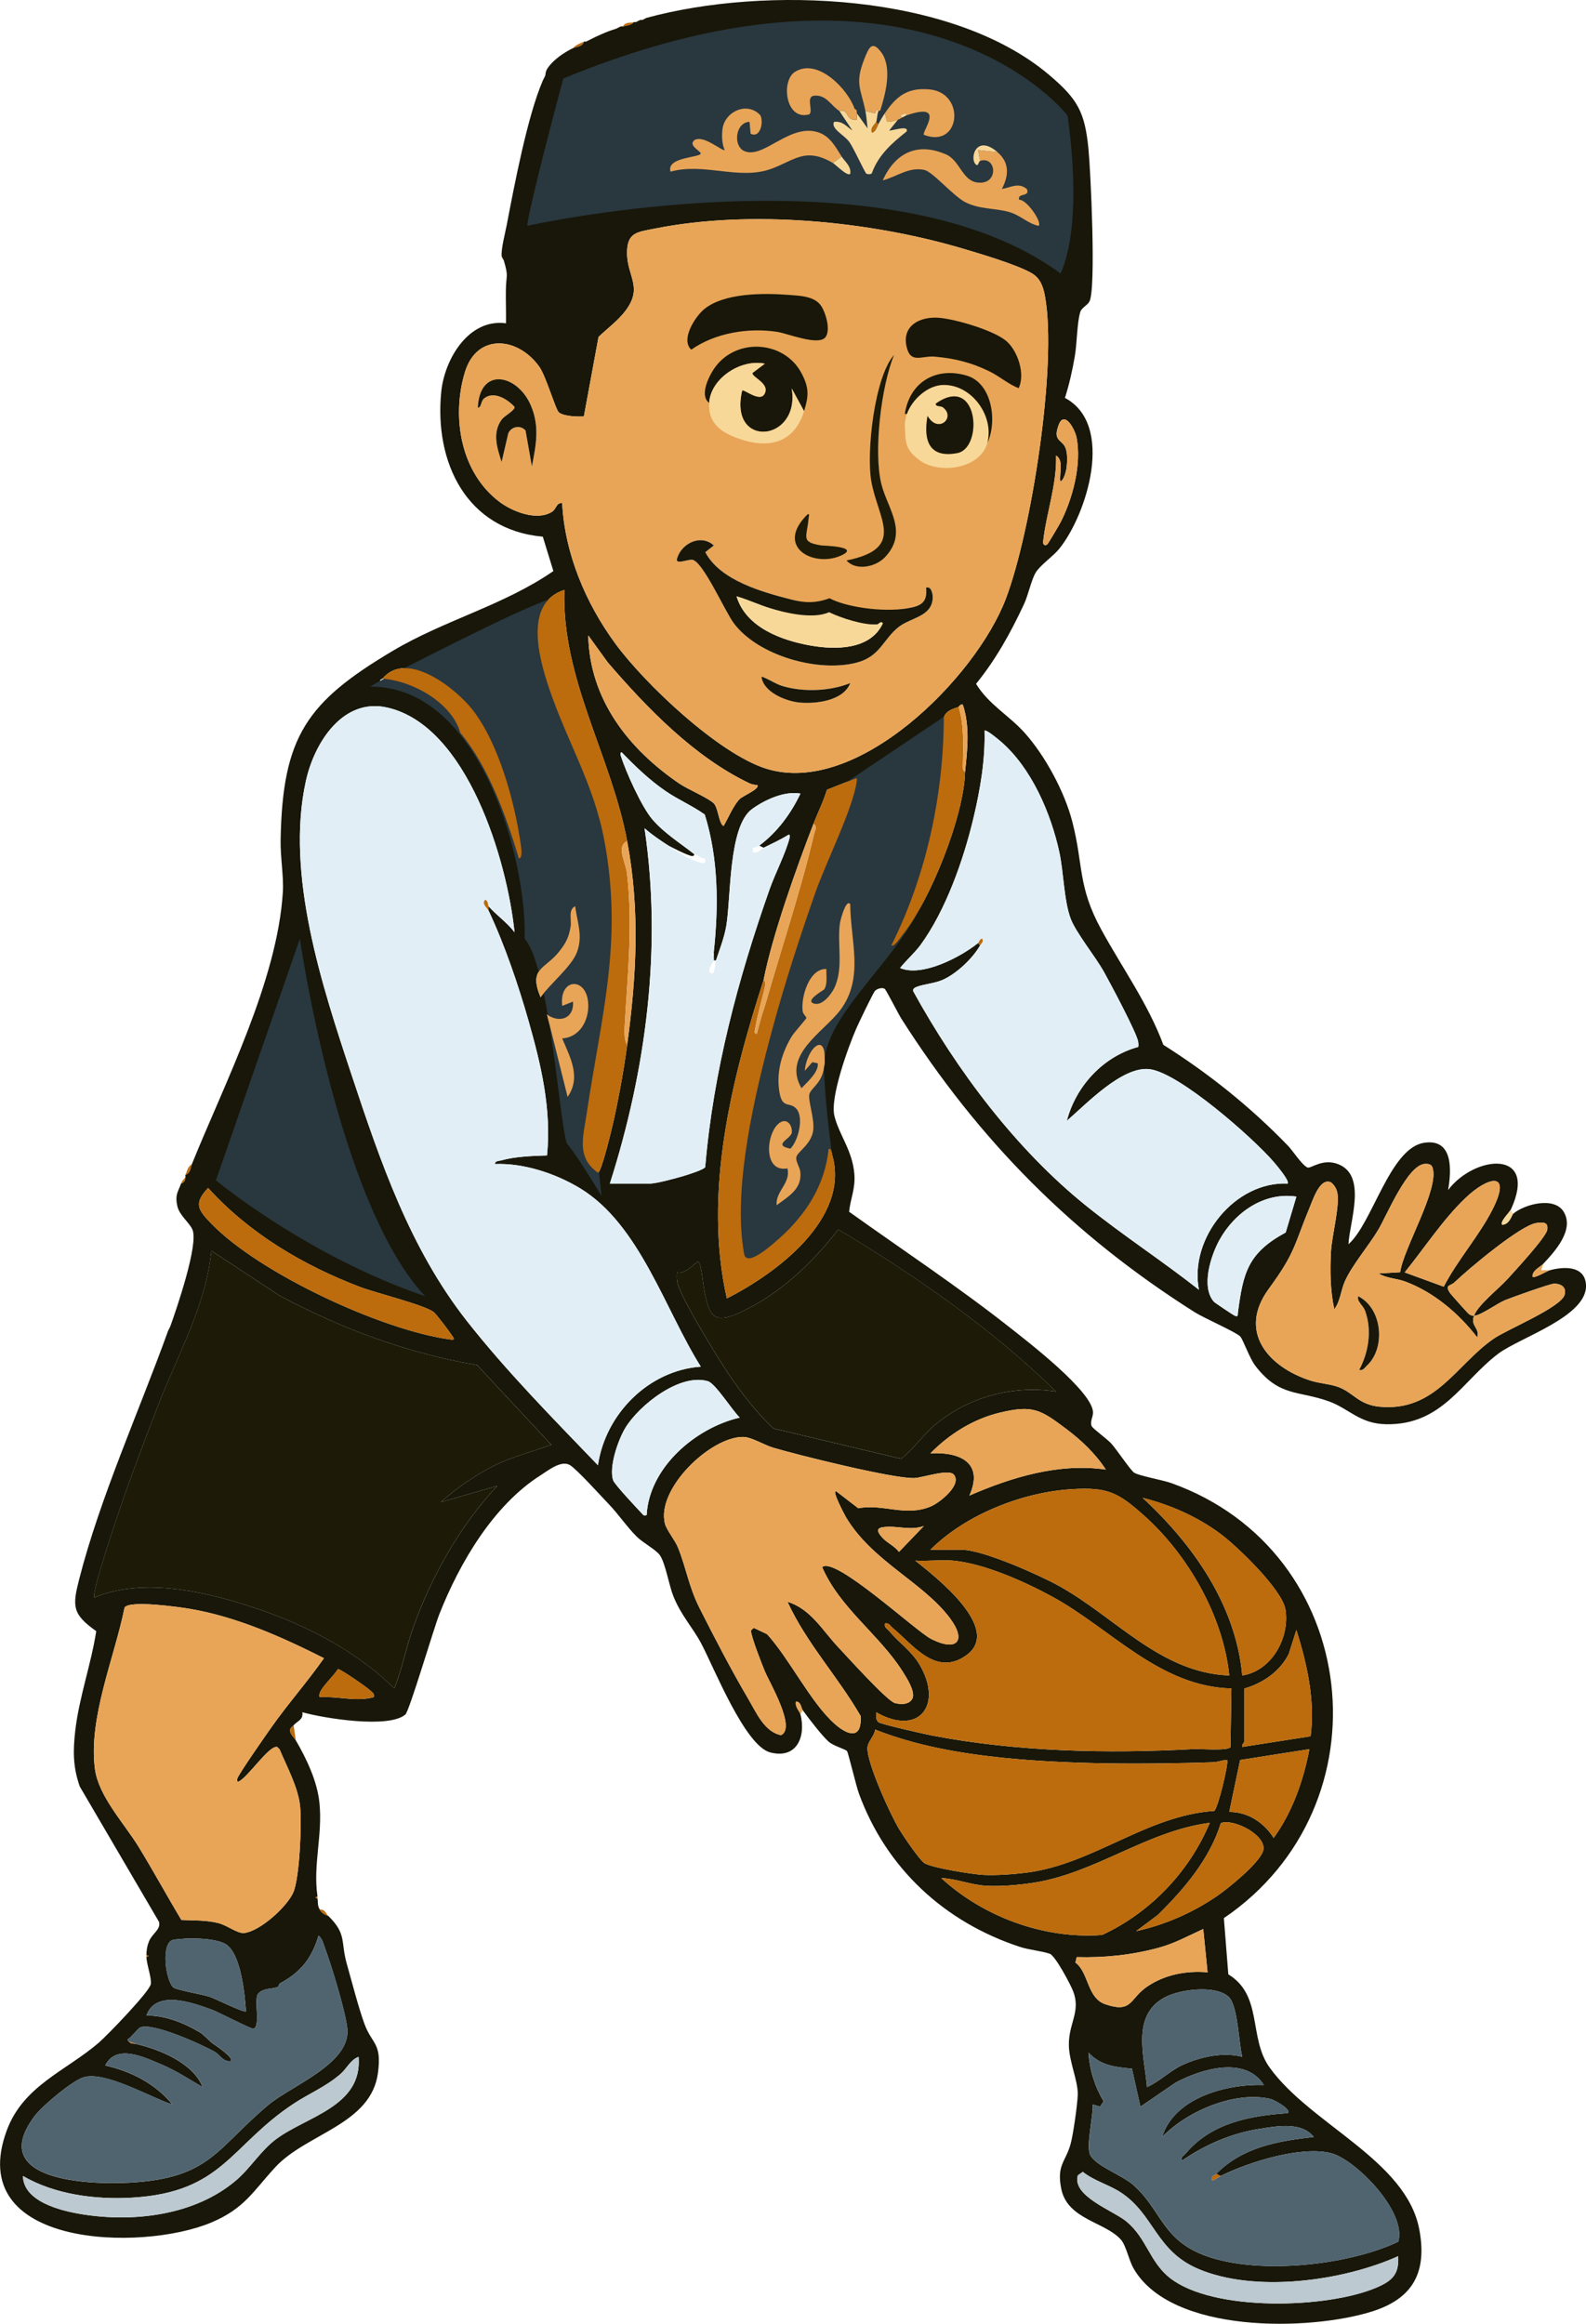 <?xml version="1.0" encoding="UTF-8"?> <svg xmlns="http://www.w3.org/2000/svg" id="_Слой_2" data-name="Слой 2" viewBox="0 0 702.7 1029.53"><defs><style> .cls-1 { fill: #e1eef5; } .cls-2 { fill: #bc6b0d; } .cls-3 { fill: #181709; } .cls-4 { fill: #1d1b08; } .cls-5 { fill: #29373f; } .cls-6 { fill: #e8a557; } .cls-7 { fill: #f7d899; } .cls-8 { fill: #bdc9d0; } .cls-9 { fill: #506470; } </style></defs><g id="Layer_1" data-name="Layer 1"><g><path class="cls-3" d="M286.51,7.9c52.21-14.21,135.37-11.26,178.5,25.43,12.49,10.62,15.64,16.31,17.25,32.66.96,9.74,3.45,61.96.42,67.6-.95,1.76-3.45,2.7-4.04,4.6-1.48,4.74-1.44,13.95-2.43,19.65-1.07,6.23-2.45,12.43-4.38,18.44,22.24,11.84,9.75,51.59-2.5,66.83-2.69,3.35-8.54,7.3-10.49,10.62s-3.24,9.87-5.18,14.01c-5.87,12.55-12.43,24.44-21.2,35.21,5.49,9.1,14.62,14,21.53,21.72,9.12,10.2,17.7,26.13,21.11,39.36,4.99,19.38,2.32,28.49,12.78,47.69,9.22,16.94,20.74,32.82,27.55,51.16,20.28,12.83,38.47,27.4,55.17,44.65,2.2,2.27,6.09,8.41,8.63,9.69,1.47.74,6.72-4.27,13.8-1.41,12.72,5.13,4.94,25.3,4.42,35.42,10.61-9.24,18.29-42.38,33.33-44.91,13.13-2.21,12.38,12.12,10.81,20.91,11.78-15.6,40.19-18.28,27.82,8.64-.5,1.09-5.01,5.44-3.83,6.72,3.2,0,4.33-4.4,4.79-4.8,4.98-4.29,18.3-7.87,22.47-.89,4.76,7.97-3.87,17.46-9.04,22.97-1.47,1.57-5,2.93-4.79,5.76.85.84,6.48-2.55,7.67-2.88,6.21-1.68,15.44-2.1,16.01,6.37.94,14.12-29.42,23.42-38.96,30.67-16.05,12.2-24.71,31.56-49.49,31.19-11.83-.17-16.47-6.9-25.46-10.14-13.55-4.88-21.82-1.91-32.44-15.55-2.82-3.62-5.5-11.79-6.9-13.25-1.82-1.89-15.97-8.09-20.05-10.66-54.16-34.22-95.75-76.21-130.03-130.07-1.33-2.09-6.75-12.83-7.39-13.23-1.12-.7-3.15-.13-4.22.82-.82.72-7.32,14.38-8.31,16.64-3.65,8.33-11.76,30.71-9.74,38.87,2.1,8.48,8.01,15.29,8.83,25.74.51,6.52-1.71,10.82-2.33,16.68,23.83,17.04,48.43,33.31,71.43,51.46,7.96,6.28,36.31,28.09,36.64,37.35.08,2.16-1.48,4.2-.59,6.19.48,1.09,6.88,5.71,8.69,7.7,2.17,2.39,8.62,11.96,10.12,12.91,2.23,1.42,12.57,3.22,16.49,4.62,84.56,30.23,96.64,142.93,23.27,192.73l1.97,24.9c15.42,9.39,8.85,28.09,18.27,41.24,18.14,25.32,60.59,40.95,66.36,71.85,3.51,18.78-2.71,30.5-20.85,36.24-27.72,8.77-89.08,10-105.75-19.03-2.13-3.71-3.31-10.09-5.55-12.68-6.82-7.9-23.69-8.92-26.47-22.48-2.19-10.68,1.89-11.96,4.12-19.99,1.14-4.11,3.05-17.59,3.16-21.88.15-6.16-3.88-14.66-3.94-22.02-.08-9.69,5.43-14.84,1.85-23.88-1.23-3.11-7.88-15.67-10.36-16.51-3.67-1.24-9.02-1.66-13.26-3.05-33.33-10.99-59.1-34.71-71.25-67.92-1.19-3.25-4.7-17.95-5.24-18.75-.62-.91-6.01-2.26-8.22-4.26-3.1-2.81-8.84-10.33-11.47-13.96-.61-.84-.67-3.58-2.87-3.84-.76,2.27,1.57,4.4,1.91,5.76,2.52,9.99-1.74,19.94-13.47,16.82-11.18-2.97-24.96-37.81-30.49-48.21-3.86-7.26-9.05-12.6-12.43-21.16-1.87-4.74-3.5-14.65-5.95-18.04-1.75-2.43-7.42-5.42-10.14-8.1-4.19-4.12-8.32-10.17-12.43-14.44-3.34-3.46-14.21-15.54-17.24-17.32-3.86-2.28-9.42,2.24-12.92,4.46-20.99,13.28-36.03,38.97-44.94,61.6-2.48,6.29-13.28,42.92-15.06,44.45-7.36,6.32-36.07,1.67-45.62-1.02.48,3.41-2.3,3.91-3.86,5.76-.6.71-1.63,1.16-1.6,2.37.16,1.85,1.79,3.03,2.56,4.35,4.71,8.06,9.45,18.02,10.44,27.48,1.52,14.57-2.92,27.55-.84,41.64l-.94.48.94.48c.32,1.75-.14,2.82.96,4.8.93,1.67,2.14,2.25,3.84,2.88,8.26,8.13,5.39,11.34,8.15,21.13,2.15,7.62,5.3,19.77,7.85,26.7,3.38,9.18,7.77,8.3,5.99,21.68-3.04,22.93-31.63,26.78-45.51,41.83-9.86,10.68-13.58,18.26-28.31,24.47-30.94,13.05-109.83,11.19-90.65-40.77,7.31-19.82,26.17-26.33,40.78-38.88,3.67-3.16,22.61-22.73,23.05-25.98.38-2.84-1.82-8.52-1.95-11.95l.94-.48-.94-.48c.06-2.28.29-3.9,1.16-6.04,1.43-3.51,5.31-5.17,4.43-8.59l-35.12-59.98c-3.03-8.62-3.03-15.71-2.01-24.62,1.71-14.91,7.01-29.39,9.31-44.2-10.73-7.59-10.61-11.09-7.53-23.14,9.23-36.05,26.71-74.79,39.36-109.9l.96-1.92c2.85-7.97,12.64-36.47,9.83-42.95-1.36-3.15-5.84-6.32-6.73-10.54-1.02-4.81.25-6.01,1.7-9.86,1.39-.42,1.91-1.47,1.92-2.88.13-.26-.13-.7,0-.96,2.34-.85,2.17-3.05,2.88-4.8,14.47-35.75,37.86-81.22,40.29-120.49.43-6.91-1.13-15.48-.99-23.07.83-45.89,11.55-61.1,49.65-83.77,22.97-13.67,49.16-20.14,71.2-35.37l-4.68-15.23c-33.82-3.05-48.13-32.84-45-64.19,1.44-14.4,12.1-32.59,28.68-30.35.1-4.96-.13-9.96-.04-14.92.12-6.86,1.26-5.46-.92-12.92l-.96-1.92c-.26-3.32,1.52-9.99,2.22-13.62,3.37-17.62,9.22-48.47,16.01-64.14l.96-1.92c.43-.83-.04-1.9,1.38-3.88,2.57-3.6,7.16-6.72,11.1-8.6,1.57-.75,4-.47,4.8-2.88.26-.13.7.13.96,0l3.84-1.92c3.97-1.81,5.2-2.44,9.6-3.84l1.92-.96c.3-.08.66.08.96,0,1.68-.45,3.55-.44,4.8-1.92.3-.08.67.09.96,0l1.92-.96c.29-.09.66.09.96,0l1.92-.96ZM383.43,49.18c.47,2.34.68,5.26.95,7.67l-4.79-6.71c-.02-.31.05-.66,0-.96-.12-.66-.94-.9-.96-.96-2.89-8.6-16.33-22.79-26.45-16.38-6.25,3.96-4.22,21.79,6.32,18.82,2.06-1.42-1.83-8,2.37-8.29,5.34-.36,7.18,4.36,11.04,6.81l5.75,8.64c-2.7-1.89-4.36-4.29-8.14-3.85-1.52,2.99,4.22,5.62,6.63,8.73,1.98,2.56,7.04,13.96,7.78,14.3.47.21,2.37.39,2.45-.57,2.89-7.83,8.89-13.14,15.27-18.15,1.3-3.1-6.8-.19-7.67-.48l3.84-4.79c.95-.29,1.46-.79,1.92-.96.66-.24,1.25-.73,1.92-.96,17.87-6.15,6.63,7.14,7.68,8.63,16.23,6.34,18.76-18.68,2.39-20.13-9.71-.86-14.6,3.04-19.66,10.54-1.33,1.97-1.76,2.81-2.88,4.8l-.96-.96c.35-1.03.35-2.94.96-4.8.02-.05.71.14.92-.51,2.26-7.27,5.04-17.85.86-24.78-4.46-6.45-5.91-3.07-8.01,2.25-4.3,10.88-1.54,13.08.48,23.04ZM372.88,69.34c-2.65-4.19-5.06-8.85-10.03-10.6-12.81-4.53-24.6,12-33.13,8.18-5.02-2.25-3.95-12.69,2.36-12.94l.48,5.27c4.21,2.17,5.88-4.95,4.34-8.15-5.92-6.43-15.96-1.55-16.82,6.22-.32,2.9-.25,6.43.98,9.14-.96.76-9.48-6.98-13.45-4.33-2.54,2.27,1.8,4.13,2.87,5.78.06,2.05-15.39,1.51-13.41,8.15,14.98-4.13,30.14,3.85,44.4-1.17,10.48-3.69,15.17-9.95,27.56-2.66,1.21.71,6.44,6.1,7.67,4.8.53-3.42-2.36-5.35-3.83-7.68ZM441.97,67.42c-10.04-8.71-12.82,4.13-9.11,5.76.72-.07.76-1.7,1.43-1.92,7.28-2.37,8.49,10.88-1.36,9.58-6.51-.86-7.78-9.76-13.61-12.36-12.84-5.72-22.74-.72-28.21,11.41,6.25-1.57,11.68-6.15,18.51-4.59,3.73.86,12.88,11.72,18.26,14.37,6.29,3.1,12.49,2.45,18.88,4.15,5.34,1.42,8.49,5.21,13.43,6.23,1.64-1.7-5.49-11.91-8.62-11.53-1.04-3.24,5.1-1.13,3.37-4.8-3.72-3.05-7.09-.65-11.05,0,3.17-6.1,3.4-11.69-1.92-16.31ZM249.09,222.94c1.14,22.37,10.47,44.41,23.62,62.29,13.12,17.84,45.58,48.58,66.63,55.26,40.32,12.8,92.93-40.23,106.25-75.06,11.35-29.69,22.92-103.55,17.42-134.09-.77-4.28-2.05-8.09-5.97-10.34-6.7-3.84-22.5-8.5-30.42-10.85-41.33-12.25-94.02-17.34-136.49-8.88-7.73,1.54-12.32,1.61-12.31,10.8,0,10.27,7.09,15.09-.49,25.35-3.43,4.64-8.27,8.1-12.14,11.86l-6.5,35.25c-2.92.08-8.79,0-11.09-1.84-1.39-1.11-5.68-16.01-8.63-20.17-9.49-13.38-27.7-15.09-32.99,2.39-6.01,19.87-1.9,44.5,15.38,57.46,5.79,4.34,16.69,8.62,23.32,4.3,1.79-1.17,1.87-4.16,4.42-3.73ZM464.02,241.17c.44-.38,5.3-8.63,5.95-9.9,5.34-10.5,9.25-25.43,7.07-37.17-.75-4.04-5.45-12.41-7.94-5.94-2.94,7.64,1.78,6.36,3.15,10.73.74,2.37.63,5.67.34,8.14-.17,1.44-1.17,5.74-2.78,6.31-.63-3.48,1.7-9.39-1.92-11.51.44,12.73-4.37,25.77-5.7,38.01-.19,1.78.99,2.07,1.83,1.34ZM277.88,462.93c4.15-30.69,5.72-59.66,0-90.24-7.1-37.97-29.1-71.79-27.83-111.35-18.03,5.77-11.28,30.17-6.73,43.69,7.84,23.29,19.86,42.45,24.51,67.64,8.3,45.01-1.52,77.61-7.9,120.78-1.47,9.98-4.68,19.3,5,26.1,1.54,0,6.25-19.94,6.9-22.84,2.4-10.69,4.59-22.93,6.06-33.78ZM335.46,347.74c-1.22,0-2.43-.24-3.53-.77-24.42-11.7-45.23-33.26-62.65-53.51l-8.65-11.97c.6,28.4,17.87,50.33,40.38,65.67,3.58,2.44,13.04,6.46,15.24,8.75,2.03,2.11,2.23,9.06,4.35,10.05,2-3.45,4.41-9.25,7.18-12,1.4-1.39,9.28-4.58,7.69-6.22ZM169.44,300.69c-.29.35-1.5.1-.95,1.91,14.14,2.34,26.56,11.29,35.5,22.09,12.47,15.05,20.36,37.07,25.92,55.67,1.8-.23,1.02-4.94.85-6.13-2.64-18.74-9.76-45.07-21.57-60.02-7.36-9.31-29.05-26.51-39.74-13.52ZM216.46,401.49c3.46,3.94,8.27,7.24,11.51,11.52-3.25-31.6-20.88-91.53-56.41-99.55-19.69-4.44-32.29,15.59-36.03,32.5-9.15,41.4,7.17,90.87,20.22,130.18,12.81,38.58,25.84,76.94,51.15,109.15,17.5,22.27,38.42,43.45,58.03,63.86,3.29-22.67,22.39-42.04,45.58-43.68-15.85-25.14-27.07-62.97-53.46-79-10.76-6.54-25.07-11.3-37.71-10.76-.22-1.39,1.69-1.33,2.68-1.61,6.12-1.74,13.95-2,20.35-2.21,2.03-20.42-2.61-40-8.16-59.52-4.48-15.77-10.74-34.19-17.75-48.96v-1.92ZM424.7,313.17c-2.68.98-5.17,1.46-6.52,4.52-.14,34.74-7.75,70.06-23.23,101.07,1.09,1.17,4.18-3.63,4.76-4.35,12.39-15.27,27.43-52.88,27.87-72.44,1.06-9.86,2.2-20.17-.97-29.76-1.19-.42-1.65.86-1.91.96ZM434.29,418.77c-3.31,5.85-10.61,12.74-16.76,15.39-3.62,1.56-8.39,1.86-11.35,3.05-.93.37-1.91.89-1.51,2.04,19.28,34.99,45.49,69.99,76.74,95.1,16.08,12.92,33.58,24.29,49.79,37.06-4.42-22.94,16.07-48.15,39.34-47.04.92-1.23-5.04-8.24-6.21-9.61-9.09-10.58-41.82-39.46-54.97-41.08-12.15-1.49-28.13,15.55-36.68,22.85,4.02-15.37,16.14-28.5,31.6-32.69.21-.74.12-1.51.01-2.27-.51-3.75-12.45-26.12-15.15-30.96-3.77-6.78-12.44-17.42-14.77-23.62-3-7.99-3.1-20.65-5.03-29.52-3.75-17.23-12.34-37.26-25.92-48.95-.84-.73-6.53-5.57-7.22-4.77.36,12.94-1.93,26.18-4.92,38.75-4.42,18.57-12.31,40.93-23.47,56.2-2.42,3.31-6.39,6.83-9.03,10.16,9.71,4.17,26.86-4.85,34.54-11.04l.96.96ZM307.63,378.45c-.1-.03.19,1.32-1.93.59-3.36-1.16-6.43-2.86-9.58-4.43-3.67-2.39-7.25-4.78-10.55-7.68,7.83,52.88.75,106.86-15.36,157.43h17.75c2.93,0,11.56-2.39,14.87-3.36,1.61-.48,9.37-2.87,9.63-4.01,3.57-42.19,14.5-83.23,28.5-122.96,2.53-7.19,7.03-15.73,8.88-22.8.17-.66.21-1.63-.46-1.41-3.54,2.16-7.33,3.94-11.04,5.75l-1.92-.96c7.97-5.93,13.99-14.12,18.23-23.03-7.1-1.26-15.78,2.74-21.45,6.85-10.55,7.66-9.28,39.55-11.44,51.91-.91,5.22-2.88,10.16-4.54,15.14h-.96c.1-.61-.08-1.31,0-1.92s-.07-1.3,0-1.92c2.16-20.16,2.09-41.3-4.01-60.78-5.57-3.97-11.72-6.54-17.4-10.43-7.13-4.89-13.38-10.91-19.37-17.1-.72-.15-.62.93-.46,1.42,2.27,7.2,9.23,22.66,14,28.24,5.25,6.14,12.32,10.49,18.62,15.46ZM338.33,434.13c-14.36,44.5-26.79,94.51-16.3,141.11,21.83-11,54.7-35.38,46.71-63.55-.28-.99-.22-2.91-1.61-2.68-1.56,15.8-9.95,29.08-21.58,39.38-2.73,2.42-14.7,13.46-15.85,7.16-5.29-29.02,4.84-71.24,12.54-99.75,5.44-20.13,12.19-40.89,19.1-60.57,4.55-12.97,16.56-36.96,18.24-48.96.1-.69.24-1.63-.46-1.41l-12.73,5.02c-1.57,5.2-4.04,10.1-5.99,15.14-7.41,19.16-18.24,49.39-22.07,69.12ZM376.71,400.53c-1.92-2.44-4.4,7.4-4.54,8.41-1.35,9.47,1.8,20.17-2.64,29.04-1.4,2.79-5.16,7.55-8.62,6.7-4.83-1.18,3.96-5.92,4.23-6.3,1.65-2.3.89-6.35,1.02-9.06-7.55-.41-11.36,12.41-10.51,18.69.17,1.29,1.65,2.5,1.65,2.93,0,.54-5.38,6.32-6.65,8.46-3.99,6.75-6.33,14.31-5.58,22.23.99,10.45,4.49,6.04,7.73,9.54,3.56,3.86.89,14.19-2.57,17.73-8.24-1.63.34-4.38.61-7.14.3-3.07-1.97-6.64-5.36-4.34-6,4.05-7.68,22.22,3.42,20.22,1.57,6.7-5.31,9.93-4.79,16.32,5.22-3.9,11.31-7.17,10.51-14.77-.23-2.15-2.23-4.73-1.74-6.64.61-2.41,6.62-5.54,7.45-11.8.67-5.05-2.45-13.2-1.7-16.02s5.6-4.85,6.47-11.84c2.14-17.1-7.57-9.21-8.52,1.54l3.35-3.85,2.41.51c.49,3.88-4.64,8.27-7.2,11.02-8.7-14.81,9.86-24.85,17.19-34.62,10.7-14.26,4.47-30.7,4.4-46.95ZM239.5,441.81c4.09-5.8,13.73-13.59,16.1-19.88,2.77-7.34.18-13.26-.77-20.44-3.23,1.52-1.51,6.08-2.01,9.02-.84,4.89-2.13,7.35-5.16,11.15-6.22,7.81-13.57,7.13-8.16,20.15ZM249.09,460.06c7.69-.52,11.69-7.76,11.54-14.85-.26-12.65-13.05-12.19-11.54.43l4.78-1.91c.59,7.4-5.89,9.73-11.5,5.76l9.1,36.47c6.09-8.68,1.16-17.45-2.39-25.9ZM653.08,582.92c-1.7,4.69,2.65,5.23,1.44,9.59-8.2-10.61-19.21-20.02-31.89-24.74-3.92-1.46-8.31-1.39-11.77-3.58l9.5-.57c1.41-10.51,17.5-36.98,14.35-46.32-.51-1.51-1.71-1.69-3.22-1.67-7.77.13-17.03,22.83-20.82,29.18-4.29,7.19-11.48,15.51-14.74,22.7-1.87,4.12-2.01,8.87-4.75,12.52-1.81-8.17-1.92-17.06-1.47-25.47.38-7.11,3.83-19.7,2.86-25.83-.32-1.99-1.28-3.64-2.84-4.9-4.65-2.19-7.66,6.71-9.08,10.15-7.5,18.05-6.45,20.54-18.56,37.11-13.81,18.9-.12,34.57,18.61,40.57,3.94,1.26,8.79,1.48,12.46,2.89,6.62,2.54,8.86,7.82,18.19,8.67,24.69,2.26,33.79-18.66,50.45-30.14,6.08-4.19,29.81-13.82,31.44-19.48.96-3.36-1.71-5.02-4.87-4.87-1.79.08-18.79,6.14-21.56,7.29-3.46,1.43-10.97,6.93-13.73,6.9,1.76-4.84,11.01-12.01,14.89-16.31,3.28-3.63,17.09-18.51,17.59-21.84.53-3.56-2.15-3.32-4.88-2.93-7.05,1-30.28,20.52-36.21,26.25-1.85,1.79-4.55.92-1.98,4.8.37.55,7.7,8.76,8.18,9.14.8.64,1.4.88,2.43.89ZM622.37,563.71l17.3,6.33c5.95-11.6,15.78-22.69,21.58-34.14,8.88-17.51-2.08-14.56-11.91-5.2-9.97,9.49-18.31,22.31-26.97,33.01ZM192.17,581.31c-3.75-3.08-25.98-8.6-32.56-11.11-25.3-9.64-49.12-23.74-67.41-43.9-6.58,6.93-4.41,9.77,1.45,15.82,21.33,22.03,75.9,47.39,106.06,51.34,2.32.3,1.2-.8.27-2.2-1.15-1.72-6.62-8.99-7.8-9.95ZM574.39,530.13c-14.35-2.18-27.4,7.1-34.08,19.18-3.8,6.87-8.35,20.82-2.44,27.43.37.41,8.67,5.97,9.19,6.17,1.71.66,1.29-.46,1.42-1.42,2.32-17.58,4.34-26.35,21.17-35.47l4.74-15.89ZM467.88,616.51c-28.43-27.94-62.29-51.34-96.46-71.86-10.27,13.39-24,26.8-39.16,34.6-3.79,1.95-10.98,5.99-15.02,4.14-6.43-2.94-5.35-24.46-8.17-24.44-2.59,2.06-6.14,5.61-9.11,4.78-.17,2.05-.14,3.73.52,5.71,2.44,7.29,14.57,27.2,19.22,34.53,6.5,10.25,14.17,20.54,22.94,28.89l56.61,13.44c5.48-4.28,9.83-10.74,15.39-15.34,14.66-12.12,34.41-17.41,53.23-14.44ZM195.35,665.47c6.84-6.16,16-12.48,24.3-16.48,7.9-3.82,16.45-5.87,24.62-8.95l-32.85-35.27c-30.66-5.18-60.06-16.11-87.36-30.68l-30.41-19.96c-2.49,24.58-15.01,46.17-23.75,68.88-5.34,13.87-10.76,27.93-15.61,41.98-1.84,5.32-13.95,40.66-12.45,42.74,21.01-8.63,46.86-3.11,67.89,3.59,23.85,7.6,47.01,19.11,65,36.71,3.47-8.66,5.21-18.15,8.4-27.1,8.07-22.64,20.78-45.06,37.18-62.65l-24.94,7.19ZM327.77,628.03c-3.14-2.9-10.78-15.11-14.11-16.11-12.45-3.71-30.47,10.62-36.56,20.63-3.25,5.34-7.43,17.42-5.42,23.29.64,1.86,10.59,12.4,12.82,14.79.77.82.68.87,2,.61,1.14-21.14,21.65-38.66,41.27-43.21ZM489.95,651.07c-4.66-7.17-10.94-13.08-17.78-18.2-11.23-8.41-14.55-10.49-29.07-7.06-11.72,2.77-22.53,9.5-30.87,18.07,13.01-.73,23.83,4.09,17.27,18.71,18.79-8.17,39.73-14.55,60.45-11.52ZM422.55,653.25c-2.29-2.64-13.89,1.5-17.63,1.57-9.75.18-51-10.12-62.19-13.41-4.31-1.27-9.77-4.8-13.5-4.81-14.6-.06-38.67,23.24-34.58,38.52.76,2.85,4.37,7.07,5.77,10.54,3.74,9.29,4.7,17.18,9.59,26.88,6.43,12.74,14.23,27.76,21.45,39.98,3.58,6.06,7.16,14.73,14.58,16.2,6.95-3.17-5.3-23.69-7.2-28.39-1.7-4.2-4.81-12.15-5.82-16.28-.4-1.65-.54-1.72.99-2.84l5.84,2.76c9.9,10.8,19.54,30.66,30.16,39.9,6.12,5.33,11.89,6.51,11.32-3.62-9.98-17.34-23.98-32.22-32.41-50.62,10.32,3.13,15.64,12.9,22.53,20.17,3.98,4.2,21.7,23.93,25.16,24.74,2.83.66,6.52.73,7.82-2.41.87-3.23-2.72-8.79-4.44-11.53-10.29-16.34-27.92-28.22-35.72-46.34,5.59-5.04,41.42,28.34,48.29,31.83,11.42,5.8,15.9.89,8.29-9.26-11.87-15.84-34.13-25.02-45.85-44.37-.58-.95-6.76-12.54-4.51-11.8l9.79,7.53c11.17-2.11,21.04,3.99,32.35-.9,3.77-1.63,13.83-9.57,9.94-14.06ZM412.22,686.6h13.91c9.28,0,33.96,11.01,42.72,15.82,25.16,13.8,45.23,38.72,75.78,39.86-2.62-26.21-18.39-53.66-37.93-71.01-11.34-10.07-15.91-12.47-31.63-11.54-22.06,1.3-47.28,11.29-62.86,26.87ZM550.41,742.28c12.98-2,21.13-16.64,19.12-29.22-1.4-8.8-21.38-28.03-28.83-33.55-10.25-7.59-22.08-12.82-34.44-15.93,22.3,20.62,41.33,47.52,44.14,78.71ZM409.34,676.05c-5.35,1.96-10.67.23-15.68.35-4.69.12-6.25,1-2.6,4.96,2.08,2.26,5.32,3.58,7.24,6.18l11.04-11.49ZM422.3,691.4c-5.37-.5-11.35.36-16.79,0,8.73,6.98,39.18,30.42,22.41,42.1-13.43,9.35-23.4-4.88-32.48-12.34-1.08-.89-1.55-2.33-3.36-1.91-.41,1.8,1.02,2.28,1.91,3.36,4.18,5.05,9.79,8.79,13.26,14.57,10.83,18.03.02,32.26-19.01,21.43-.04,1.54-.33,3.1.92,4.35.87.87,20.73,5.34,23.82,5.93,37.53,7.19,77.76,8.09,115.79,6,3.05-.17,15.19.9,16.41-.86l.42-25.99c-32.03-.84-53.42-26.58-79.63-40.81-12.12-6.58-29.94-14.55-43.68-15.82ZM143.54,734.62c-18.67-9.4-38.46-18.27-59.27-21.84-4.63-.79-26.94-3.99-29.08-.58-4.44,22.11-16.17,48.98-13.11,71.59,1.64,12.1,13.03,24.1,19.34,34.41,6.53,10.65,12.51,21.7,18.95,32.4,5.44.23,11.04.04,16.38,1.38,4.03,1.01,8.48,4.75,11.51,4.38,7.04-.85,18.78-11.53,21.63-17.82,2.9-6.4,3.84-30.69,3.09-38.17-.86-8.6-5.86-17.57-9.12-25.43l-1.01-.96c-3.58-1.05-13.04,13.62-17.21,15.33-.72.15-.62-.93-.46-1.42.66-2.09,12.63-19.2,14.95-22.49,7.4-10.52,16.04-20.26,23.42-30.79ZM551.36,748.04v23.52c0,.3-1.32,1.36-.96,2.39l30.29-4.73c2.02-16.07-1.56-31.87-6.31-47.1l-3.35,10.56c-3.83,7.76-11.5,13.04-19.67,15.36ZM165.6,751.87c.37-1.61-.52-1.94-1.46-2.85-1.61-1.58-12.8-9.31-14.4-9.6-1.64,2.86-7.6,8.18-8.15,11.01-.37,1.91.25,1.29,1.44,1.46,7.8-.3,14.79,2.1,22.57,0ZM543.68,779.72c-2.13.02-4.03.93-6.19,1-29.46.98-63.93,1.02-93.12-1.97-19.17-1.97-38.69-5.41-56.61-12.49-.33,2.9-3.34,5.31-3.42,8.13-.2,6.8,10.13,29.49,14.04,35.97,1.84,3.05,8.65,13.1,11,14.91,2.85,2.2,21.94,5.16,26.3,5.37,5.88.28,13.35-.27,19.22-1.02,29.49-3.77,53.08-25.3,83.04-27.32,1.71-1,6.61-21.63,5.73-22.58ZM580.15,774.92l-30.69,4.81-4.82,23.02c8.17-.07,15.42,4.67,19.68,11.51,8.34-11.61,13.16-25.37,15.83-39.34ZM536,807.56c-27.84,3.59-50.77,22.44-78.46,26.61-6.3.95-14.56,1.67-20.89,1.26-6.64-.44-13.02-3.12-19.63-3.4,18.78,17.26,45.67,27.12,71.26,25.22,21.39-9.93,38.63-27.97,47.72-49.69ZM503.39,855.55c12.78-2.79,25.01-8.16,35.8-15.53,5.02-3.43,18.71-14.55,20.43-19.96,2.12-6.67-12.87-14.57-18.7-12.38-4.91,15.86-16.25,29.22-27.93,40.69l-9.6,7.18ZM533.12,854.6c-6.92,3.15-12.59,6.38-19.94,8.36-11.72,3.17-23.95,4.45-36.14,4.1l-.56,2.42c5.95,4.34,5.09,15.69,13.23,18.46,12.06,4.1,10.69-2.47,18.54-7.81,7.86-5.35,17.38-7.13,26.78-6.33l-1.92-19.19ZM60.05,905.47c10.36,2.37,25.57,8.41,29.74,19.2-5.95-3.48-11.85-7.37-18.24-10.06-7.6-3.2-20.07-9.32-24.93.45,11.5,2.62,22.21,8.03,29.74,17.28-9.58-3.05-29.7-14.98-39.39-12.03-4.9,1.49-18.16,12.58-21.46,16.93-21.97,28.94,23.69,30.78,42.18,29.72,35.6-2.04,37.97-14.98,61.4-34.57,10.06-8.41,36.62-18.28,34.77-33.85-.99-8.31-7.01-27.74-10.06-36.05-.66-1.81-1.08-3.7-2.67-5-2.93,10.04-7.85,16.22-17.03,21.16-.55.3-.67,1.46-.98,1.59-2.37,1.03-6.6.37-8.86,3.16-1.78,2.93,1.29,14.42-1.96,15.36-.97.28-15.47-7.35-18.41-8.41-8.78-3.16-24.9-9.07-29.04,2.65,7.92-.37,17,3.37,23.74,7.42,1.69,1.02,3.69,3.31,5.15,4.49,1.15.93,10.19,6.67,8.52,8.26-3.24.47-5.23-3.13-6.97-4.1-5.71-3.2-28.03-13.43-33.36-10.78-.27.14-3.47,3.58-4.24,4.35-1.03,1.03-1.81.71-.54,1.9,1.38,1.3,1.53.65,2.88.96ZM108.98,891.07c-.48-7.29-2.22-25.82-9.07-29.8-4.97-2.89-17.42-2.87-23.08-1.88s-3.56,17.98,0,21.13c1.21,1.07,12.89,3.07,16.04,4.11,2.46.81,15.32,7.25,16.11,6.44ZM544.35,884.65c-5.89-5.4-21.68-3.33-28.38.29-14.85,8.03-8.89,26.08-7.78,39.72,5.54-2.47,10.16-7.22,15.65-9.77,7.9-3.66,18-5.87,26.56-3.67-1.61-5.83-1.86-22.73-6.05-26.57ZM538.89,963.07c11.74-11.85,27.18-14.5,43.18-16.33-5.35-6.93-16.47-4.79-24.21-3.57-12.39,1.95-24.07,7.08-34.32,14.14-.42-1.8,1-2.28,1.91-3.36,11.23-13.39,28.42-16.65,45.1-17.76,1.88-1.61-6.06-5.94-7.61-6.3-15.85-3.68-37.08,5.41-48.04,16.87,5.36-17.49,28.67-23.61,45.09-23.05-8.32-13.06-27.84-7.04-39.03-1.11l-15.67,10.72-3.78-16.86c-7.46-.67-13.91-1.37-19.25-7.13.56,7.88,2.76,14.9,6.72,21.64l-1.56,2.32-3.24-.93c.26,5.2-3.22,18.79-1.01,22.61,2.71,4.7,13.94,8.7,18.78,12.88,12.02,10.4,12.68,23.29,29.86,30.6,23.11,9.83,65.09,5.48,87.7-5.31,3.93-13.26-18.97-36.48-29.76-39.22-13.41-3.41-36.71,4.03-48.97,10.11l-1.92-.96ZM10.16,964.03c.26,11.57,17.31,15.56,26.64,17.02,22.9,3.58,49.78.3,67.84-15.13,6.38-5.45,10.79-12.98,17.47-18.05,13.52-10.26,38.58-14.5,36.77-36.64-3.69,1.35-5.14,5.13-8.12,7.7-6.5,5.59-13.68,8.47-20.58,13.01-28.2,18.57-31.34,39.28-71.57,41.67-16.21.97-34.26-1.35-48.44-9.59ZM619.48,999.55c-24.56,11.06-63.41,16.38-88.62,5.62-18.85-8.04-19.49-24.18-34.29-33.86-5.25-3.43-11.83-5.15-16.82-9.12l-2.18,1.51c-2.83,9.24,15.69,15.64,21.5,20.47,9.02,7.5,10.24,17.85,19.19,24.96,19.12,15.18,69.9,13.65,91.61,4.33,6.87-2.95,10.11-5.82,9.6-13.91Z"></path><path class="cls-5" d="M249.56,34.78s-15.55,58.03-15.95,65.27c0,0,159.14-35.71,236.31,21.15,10.65-24.12,3.01-70.09,3.01-70.09,0,0-63.27-82.44-223.36-16.33Z"></path><path class="cls-5" d="M375.26,346.38l49.44-33.21s-3.81,62.15-16.66,88.43c-12.85,26.28-43.6,49.22-42.95,71.3.65,22.08,4.86,46.65,4.86,46.65,0,0-28.82,38.54-39.13,43.28-10.31,4.74-8.54-67.89-7.64-72.34.9-4.45,52.06-144.11,52.06-144.11Z"></path><path class="cls-5" d="M164.26,304.21c-1.75,0,35.45-18.79,55.91-28.62,20.45-9.83,27.07-11.38,27.07-11.38,0,0-1.98,38.16,8.11,60.49s21.51,91.33,20.16,120.24c-1.35,28.91-10.62,69.83-10.62,69.83l1.64,15.05s-11.77-19.43-15.02-22.7c-3.25-3.27-7.61-78.55-19.07-91.23,1.09-33.95-19.09-111.68-68.18-111.68Z"></path><path class="cls-6" d="M683.79,559.88l-.95,2.87h3.83c-1.19.33-6.82,3.72-7.67,2.88-.2-2.83,3.32-4.19,4.79-5.76Z"></path><path class="cls-7" d="M670.35,537.81c-.46.4-1.59,4.8-4.79,4.8-1.18-1.28,3.33-5.63,3.83-6.72l.96,1.92Z"></path><path class="cls-6" d="M355.61,757.64l-.96,1.92c-.34-1.36-2.67-3.49-1.91-5.76,2.2.26,2.26,3,2.87,3.84Z"></path><path class="cls-2" d="M131.06,771.08c-.77-1.32-2.4-2.5-2.56-4.35-.02-1.21,1-1.66,1.6-2.37l.96,6.72Z"></path><path class="cls-2" d="M145.45,848.83c-1.7-.63-2.91-1.21-3.84-2.88,2.41-.18,2.75,1.81,3.84,2.88Z"></path><path class="cls-2" d="M82.12,520.53c.81-1.64.96-3.58,2.88-4.8-.71,1.75-.54,3.95-2.88,4.8Z"></path><path class="cls-2" d="M280.76,9.82c-1.25,1.48-3.12,1.47-4.8,1.92,1.1-2.07,3.2-1.48,4.8-1.92Z"></path><path class="cls-2" d="M275,11.74l-1.92.96c.1-.03.65-.62,1.92-.96Z"></path><path class="cls-2" d="M263.48,16.54l-3.84,1.92c1.33-.66,2.42-1.28,3.84-1.92Z"></path><path class="cls-2" d="M253.89,21.34c1.23-1.51,3.12-2.07,4.8-2.88-.79,2.41-3.22,2.13-4.8,2.88Z"></path><path class="cls-2" d="M240.45,35.74c.31-.71.62-1.26.96-1.92l-.96,1.92Z"></path><path class="cls-2" d="M80.2,524.37c.56-1.5,1.56-2.14,1.92-2.88-.01,1.41-.53,2.46-1.92,2.88Z"></path><path class="cls-2" d="M74.44,589.64c.31-.86.81-1.51.96-1.92l-.96,1.92Z"></path><path class="cls-2" d="M223.18,115.42c-.11-.36-.87-.83-.96-1.92l.96,1.92Z"></path><path class="cls-2" d="M286.51,7.9l-1.92.96c.18-.05.84-.67,1.92-.96Z"></path><path class="cls-2" d="M283.64,8.86l-1.92.96c.1-.03.76-.6,1.92-.96Z"></path><path class="cls-2" d="M140.66,841.16l-.94-.48.94-.48c.05.31-.06.65,0,.96Z"></path><path class="cls-2" d="M64.85,867.07c-.01-.32,0-.64,0-.96l.94.48-.94.48Z"></path><path class="cls-6" d="M249.09,222.94c-2.55-.43-2.63,2.57-4.42,3.73-6.63,4.32-17.54.04-23.32-4.3-17.28-12.96-21.39-37.59-15.38-57.46,5.29-17.48,23.5-15.77,32.99-2.39,2.95,4.16,7.24,19.05,8.63,20.17,2.3,1.85,8.17,1.92,11.09,1.84l6.5-35.25c3.87-3.76,8.71-7.22,12.14-11.86,7.59-10.27.49-15.09.49-25.35,0-9.19,4.58-9.26,12.31-10.8,42.47-8.47,95.16-3.37,136.49,8.88,7.91,2.35,23.72,7.01,30.42,10.85,3.93,2.25,5.2,6.07,5.97,10.34,5.5,30.54-6.07,104.41-17.42,134.09-13.32,34.84-65.93,87.86-106.25,75.06-21.05-6.68-53.51-37.43-66.63-55.26-13.15-17.88-22.48-39.92-23.62-62.29ZM235.65,206.61c1.86-9.51,3.5-17.6-.44-26.91-5.86-13.84-22.74-17.53-23.53.99,1.83-.33,1.13-2.9,2.91-4.26,4.33-3.31,10.21.42,13.38,3.81.35,1.58-4.49,3.95-5.76,5.73-4.2,5.92-1.98,12.42.02,18.72l2.99-12.83c1.45-2.94,5.36-3.65,7.61-1.13l2.81,15.89ZM410.31,260.37c.74,6.81-2.61,8.22-8.59,9.17-16.56,2.63-34.76.24-50.91-3.88-13.08-3.34-31.71-8.47-38.32-21.03l3.76-2.97c-5.65-5.2-14.33-.99-16.27,5.79-.87,3.05,5.06.09,6.95.58,4.78,1.25,14.32,22.88,18.14,28.02,10.75,14.44,37.45,22.02,54.57,17.49,10.5-2.78,11.7-10.51,18.67-15.88,5.36-4.12,14.76-4.52,14.94-12.92.03-1.55-.6-5.22-2.94-4.37ZM376.71,302.61c-8.86,3.6-20.55,4.05-29.71,1.41-3.42-.98-6.3-3.19-9.62-4.29.73,6.87,10.76,10.92,16.8,11.5,7.31.7,19.58-.78,22.53-8.63Z"></path><path class="cls-1" d="M216.46,403.41c7.01,14.77,13.27,33.19,17.75,48.96,5.55,19.52,10.19,39.1,8.16,59.52-6.4.21-14.22.47-20.35,2.21-.99.28-2.91.22-2.68,1.61,12.64-.54,26.95,4.22,37.71,10.76,26.39,16.03,37.6,53.86,53.46,79-23.19,1.65-42.3,21.01-45.58,43.68-19.61-20.41-40.54-41.59-58.03-63.86-25.31-32.21-38.34-70.57-51.15-109.15-13.05-39.32-29.37-88.79-20.22-130.18,3.74-16.92,16.34-36.95,36.03-32.5,35.54,8.02,53.17,67.95,56.41,99.55-3.23-4.28-8.05-7.58-11.51-11.52-.28-.32-.11-2.36-1.44-2.88-1.84,1.68.94,3.74,1.44,4.8Z"></path><path class="cls-4" d="M195.35,665.47l24.94-7.19c-16.39,17.59-29.1,40.01-37.18,62.65-3.19,8.94-4.93,18.44-8.4,27.1-17.99-17.6-41.15-29.11-65-36.71-21.04-6.7-46.89-12.21-67.89-3.59-1.5-2.08,10.61-37.42,12.45-42.74,4.85-14.04,10.28-28.1,15.61-41.98,8.74-22.71,21.26-44.3,23.75-68.88l30.41,19.96c27.3,14.56,56.7,25.49,87.36,30.68l32.85,35.27c-8.17,3.08-16.72,5.13-24.62,8.95-8.29,4.01-17.46,10.32-24.3,16.48Z"></path><path class="cls-1" d="M433.33,417.81c-7.68,6.19-24.83,15.22-34.54,11.04,2.64-3.33,6.61-6.85,9.03-10.16,11.16-15.26,19.05-37.63,23.47-56.2,2.99-12.58,5.29-25.82,4.92-38.75.69-.8,6.37,4.04,7.22,4.77,13.57,11.69,22.16,31.72,25.92,48.95,1.93,8.87,2.03,21.53,5.03,29.52,2.33,6.2,11,16.85,14.77,23.62,2.7,4.84,14.64,27.21,15.15,30.96.1.75.2,1.52-.01,2.27-15.47,4.19-27.59,17.32-31.6,32.69,8.55-7.31,24.52-24.34,36.68-22.85,13.15,1.61,45.88,30.5,54.97,41.08,1.18,1.37,7.14,8.39,6.21,9.61-23.28-1.12-43.77,24.1-39.34,47.04-16.21-12.77-33.71-24.14-49.79-37.06-31.25-25.11-57.46-60.12-76.74-95.1-.4-1.15.58-1.67,1.51-2.04,2.96-1.19,7.72-1.49,11.35-3.05,6.16-2.65,13.45-9.53,16.76-15.39.5-.88,1.48-1.24.95-2.88-1.16-.1-1.4,1.51-1.91,1.92Z"></path><path class="cls-6" d="M143.54,734.62c-7.38,10.53-16.02,20.27-23.42,30.79-2.32,3.29-14.29,20.4-14.95,22.49-.15.49-.26,1.57.46,1.42,4.17-1.72,13.64-16.38,17.21-15.33l1.01.96c3.26,7.86,8.26,16.83,9.12,25.43.75,7.48-.19,31.76-3.09,38.17-2.85,6.29-14.6,16.97-21.63,17.82-3.04.37-7.49-3.37-11.51-4.38-5.34-1.34-10.93-1.15-16.38-1.38-6.43-10.7-12.42-21.75-18.95-32.4-6.31-10.3-17.7-22.31-19.34-34.41-3.06-22.61,8.67-49.48,13.11-71.59,2.14-3.41,24.45-.22,29.08.58,20.81,3.57,40.6,12.44,59.27,21.84Z"></path><path class="cls-6" d="M422.55,653.25c3.89,4.5-6.17,12.43-9.94,14.06-11.31,4.9-21.18-1.21-32.35.9l-9.79-7.53c-2.24-.73,3.94,10.85,4.51,11.8,11.71,19.36,33.98,28.54,45.85,44.37,7.61,10.15,3.12,15.06-8.29,9.26-6.88-3.49-42.7-36.88-48.29-31.83,7.8,18.12,25.43,30,35.72,46.34,1.72,2.74,5.31,8.29,4.44,11.53-1.3,3.14-4.98,3.07-7.82,2.41-3.47-.81-21.18-20.54-25.16-24.74-6.89-7.27-12.21-17.03-22.53-20.17,8.43,18.4,22.44,33.28,32.41,50.62.58,10.14-5.2,8.95-11.32,3.62-10.63-9.25-20.26-29.1-30.16-39.9l-5.84-2.76c-1.53,1.12-1.39,1.19-.99,2.84,1.01,4.12,4.13,12.08,5.82,16.28,1.9,4.7,14.15,25.21,7.2,28.39-7.42-1.47-11-10.15-14.58-16.2-7.22-12.22-15.02-27.24-21.45-39.98-4.9-9.7-5.85-17.59-9.59-26.88-1.4-3.47-5-7.7-5.77-10.54-4.09-15.28,19.98-38.58,34.58-38.52,3.74.02,9.19,3.55,13.5,4.81,11.19,3.29,52.44,13.59,62.19,13.41,3.74-.07,15.34-4.21,17.63-1.57Z"></path><path class="cls-4" d="M467.88,616.51c-18.82-2.97-38.57,2.32-53.23,14.44-5.57,4.6-9.91,11.05-15.39,15.34l-56.61-13.44c-8.77-8.35-16.44-18.64-22.94-28.89-4.65-7.33-16.78-27.23-19.22-34.53-.67-1.99-.69-3.67-.52-5.71,2.97.83,6.51-2.72,9.11-4.78,2.82-.01,1.74,21.51,8.17,24.44,4.04,1.84,11.23-2.19,15.02-4.14,15.16-7.79,28.89-21.2,39.16-34.6,34.17,20.52,68.03,43.92,96.46,71.86Z"></path><path class="cls-2" d="M422.3,691.4c13.74,1.27,31.56,9.24,43.68,15.82,26.21,14.24,47.61,39.97,79.63,40.81l-.42,25.99c-1.23,1.76-13.36.69-16.41.86-38.02,2.09-78.26,1.19-115.79-6-3.09-.59-22.95-5.06-23.82-5.93-1.25-1.25-.96-2.8-.92-4.35,19.03,10.83,29.84-3.4,19.01-21.43-3.47-5.78-9.08-9.52-13.26-14.57-.9-1.08-2.33-1.55-1.91-3.36,1.81-.42,2.27,1.02,3.36,1.91,9.08,7.46,19.05,21.69,32.48,12.34,16.78-11.68-13.68-35.12-22.41-42.1,5.44.36,11.42-.5,16.79,0Z"></path><path class="cls-9" d="M540.81,964.03c12.25-6.08,35.55-13.52,48.97-10.11,10.78,2.74,33.69,25.96,29.76,39.22-22.61,10.79-64.59,15.14-87.7,5.31-17.18-7.31-17.84-20.2-29.86-30.6-4.84-4.19-16.07-8.18-18.78-12.88-2.2-3.82,1.27-17.42,1.01-22.61l3.24.93,1.56-2.32c-3.96-6.75-6.16-13.77-6.72-21.64,5.34,5.76,11.79,6.47,19.25,7.13l3.78,16.86,15.67-10.72c11.18-5.93,30.71-11.95,39.03,1.11-16.42-.56-39.73,5.56-45.09,23.05,10.96-11.46,32.19-20.54,48.04-16.87,1.54.36,9.48,4.69,7.61,6.3-16.68,1.11-33.87,4.37-45.1,17.76-.9,1.08-2.33,1.56-1.91,3.36,10.25-7.06,21.93-12.19,34.32-14.14,7.73-1.22,18.85-3.36,24.21,3.57-16,1.83-31.44,4.48-43.18,16.33-.86.87-2.48.83-1.91,2.88.23.29,3.13-1.57,3.83-1.92Z"></path><path class="cls-9" d="M57.17,904.51c-1.27-1.19-.5-.87.54-1.9.77-.77,3.96-4.22,4.24-4.35,5.33-2.65,27.65,7.58,33.36,10.78,1.74.98,3.72,4.57,6.97,4.1,1.66-1.59-7.38-7.33-8.52-8.26-1.46-1.18-3.46-3.47-5.15-4.49-6.74-4.05-15.82-7.79-23.74-7.42,4.14-11.71,20.26-5.8,29.04-2.65,2.94,1.06,17.44,8.69,18.41,8.41,3.25-.94.18-12.43,1.96-15.36,2.26-2.79,6.49-2.13,8.86-3.16.31-.13.43-1.29.98-1.59,9.18-4.94,14.1-11.12,17.03-21.16,1.59,1.3,2.01,3.19,2.67,5,3.04,8.31,9.07,27.74,10.06,36.05,1.85,15.57-24.71,25.44-34.77,33.85-23.43,19.59-25.8,32.53-61.4,34.57-18.49,1.06-64.15-.77-42.18-29.72,3.3-4.34,16.56-15.43,21.46-16.93,9.7-2.95,29.81,8.99,39.39,12.03-7.54-9.26-18.25-14.66-29.74-17.28,4.86-9.77,17.33-3.65,24.93-.45,6.39,2.69,12.29,6.58,18.24,10.06-4.16-10.79-19.38-16.83-29.74-19.2l-2.88-.96Z"></path><path class="cls-1" d="M316.26,421.65l-.95,1.43.95.49c-.08.61.1,1.31,0,1.92-.09.57-4.21,5.85-.49,5.77,1.22-1.43.91-4.14,1.45-5.77,1.66-4.98,3.63-9.92,4.54-15.14,2.16-12.36.89-44.26,11.44-51.91,5.67-4.11,14.35-8.11,21.45-6.85-4.24,8.91-10.26,17.1-18.23,23.03-.77.57-1.93.8-2.87.97v1.9c2.46.78,3.53-1.3,4.79-1.91,3.71-1.81,7.5-3.59,11.04-5.75.67-.21.63.75.46,1.41-1.84,7.08-6.34,15.61-8.88,22.8-14,39.73-24.93,80.77-28.5,122.96-.26,1.14-8.02,3.53-9.63,4.01-3.31.98-11.94,3.36-14.87,3.36h-17.75c16.12-50.57,23.19-104.56,15.36-157.43,3.3,2.9,6.88,5.29,10.55,7.68,4.31,2.8,8.84,6.15,14.1,7.5,2.05.53,2.54.47,2.21-1.73-1.8.01-3.33-1.52-4.79-1.94-6.29-4.97-13.37-9.32-18.62-15.46-4.77-5.58-11.72-21.04-14-28.24-.15-.49-.26-1.57.46-1.42,6,6.18,12.24,12.21,19.37,17.1,5.68,3.9,11.83,6.46,17.4,10.43,6.1,19.49,6.17,40.62,4.01,60.78Z"></path><path class="cls-2" d="M543.68,779.72c.88.94-4.02,21.58-5.73,22.58-29.96,2.02-53.55,23.56-83.04,27.32-5.86.75-13.34,1.3-19.22,1.02-4.37-.21-23.46-3.17-26.3-5.37-2.35-1.82-9.16-11.86-11-14.91-3.91-6.48-14.24-29.17-14.04-35.97.08-2.82,3.1-5.23,3.42-8.13,17.92,7.08,37.44,10.52,56.61,12.49,29.19,2.99,63.66,2.95,93.12,1.97,2.16-.07,4.06-.98,6.19-1Z"></path><path class="cls-6" d="M653.08,582.92c2.76.02,10.27-5.48,13.73-6.9,2.77-1.14,19.77-7.2,21.56-7.29,3.16-.15,5.83,1.51,4.87,4.87-1.63,5.66-25.36,15.29-31.44,19.48-16.67,11.48-25.76,32.41-50.45,30.14-9.33-.86-11.57-6.13-18.19-8.67-3.67-1.41-8.52-1.63-12.46-2.89-18.73-6-32.42-21.68-18.61-40.57,12.11-16.57,11.07-19.06,18.56-37.11,1.43-3.43,4.43-12.34,9.08-10.15,1.56,1.26,2.52,2.91,2.84,4.9.97,6.12-2.49,18.71-2.86,25.83-.44,8.41-.33,17.3,1.47,25.47,2.75-3.66,2.89-8.4,4.75-12.52,3.25-7.19,10.44-15.51,14.74-22.7,3.79-6.35,13.05-29.05,20.82-29.18,1.5-.03,2.7.15,3.22,1.67,3.15,9.34-12.94,35.81-14.35,46.32l-9.5.57c3.46,2.19,7.86,2.12,11.77,3.58,12.67,4.71,23.69,14.13,31.89,24.74,1.2-4.36-3.15-4.9-1.44-9.59-1.03,0-1.63-.25-2.43-.89-.48-.38-7.81-8.59-8.18-9.14-2.57-3.88.13-3.01,1.98-4.8,5.93-5.73,29.16-25.24,36.21-26.25,2.73-.39,5.41-.63,4.88,2.93-.49,3.33-14.31,18.2-17.59,21.84-3.88,4.3-13.13,11.46-14.89,16.31ZM602.22,606.91c1.72.37,2.32-.92,3.38-1.89,8.46-7.82,6.91-25.37-3.85-30.75-.62,2.43,2.12,3.8,3.1,6.5,3.1,8.56,1.57,18.26-2.63,26.14Z"></path><path class="cls-2" d="M412.22,686.6c15.58-15.58,40.8-25.56,62.86-26.87,15.73-.93,20.29,1.46,31.63,11.54,19.53,17.35,35.31,44.8,37.93,71.01-30.55-1.14-50.63-26.05-75.78-39.86-8.76-4.81-33.44-15.82-42.72-15.82h-13.91Z"></path><path class="cls-2" d="M360.4,365.01c1.95-5.04,4.42-9.93,5.99-15.14l12.73-5.02c.7-.22.56.72.46,1.41-1.68,12-13.69,35.99-18.24,48.96-6.9,19.69-13.66,40.44-19.1,60.57-7.7,28.5-17.83,70.72-12.54,99.75,1.15,6.3,13.11-4.74,15.85-7.16,11.62-10.3,20.01-23.58,21.58-39.38,1.39-.22,1.33,1.69,1.61,2.68,7.99,28.17-24.88,52.55-46.71,63.55-10.49-46.61,1.94-96.62,16.3-141.11-.02.11,1.03.76.77,2.07-1.24,6.16-3.41,12.75-4.37,18.81-.16,1.02-1.02,3.34.71,3.11,7.89-29.65,18.17-58.64,25.24-88.52.33-1.4,1.63-3.6-.28-4.59Z"></path><path class="cls-2" d="M277.88,462.93c-1.47,10.85-3.66,23.09-6.06,33.78-.65,2.9-5.36,22.84-6.9,22.84-9.68-6.8-6.47-16.13-5-26.1,6.37-43.17,16.2-75.77,7.9-120.78-4.65-25.19-16.67-44.35-24.51-67.64-4.55-13.52-11.3-37.92,6.73-43.69-1.27,39.56,20.74,73.38,27.83,111.35-4.97,2.08-.64,9.51-.11,14.03,2.62,22.36.42,43.88-.89,66.09-.17,2.91-.6,7.63,1,10.12Z"></path><path class="cls-2" d="M536,807.56c-9.08,21.72-26.33,39.76-47.72,49.69-25.6,1.89-52.48-7.96-71.26-25.22,6.61.28,12.99,2.97,19.63,3.4s14.58-.31,20.89-1.26c27.69-4.18,50.62-23.03,78.46-26.61Z"></path><path class="cls-2" d="M550.41,742.28c-2.82-31.19-21.84-58.1-44.14-78.71,12.37,3.11,24.19,8.34,34.44,15.93,7.45,5.52,27.42,24.75,28.83,33.55,2.01,12.59-6.14,27.22-19.12,29.22Z"></path><path class="cls-6" d="M489.95,651.07c-20.72-3.03-41.67,3.35-60.45,11.52,6.56-14.61-4.26-19.44-17.27-18.71,8.34-8.57,19.15-15.3,30.87-18.07,14.52-3.44,17.84-1.36,29.07,7.06,6.84,5.12,13.12,11.03,17.78,18.2Z"></path><path class="cls-1" d="M327.77,628.03c-19.62,4.54-40.13,22.07-41.27,43.21-1.32.26-1.23.21-2-.61-2.24-2.39-12.19-12.92-12.82-14.79-2.01-5.87,2.17-17.95,5.42-23.29,6.09-10,24.11-24.34,36.56-20.63,3.33.99,10.97,13.21,14.11,16.11Z"></path><path class="cls-8" d="M619.48,999.55c.51,8.09-2.73,10.96-9.6,13.91-21.71,9.32-72.49,10.85-91.61-4.33-8.96-7.11-10.17-17.46-19.19-24.96-5.81-4.83-24.33-11.22-21.5-20.47l2.18-1.51c4.99,3.97,11.57,5.69,16.82,9.12,14.8,9.68,15.44,25.82,34.29,33.86,25.21,10.76,64.06,5.44,88.62-5.62Z"></path><path class="cls-8" d="M10.16,964.03c14.18,8.24,32.23,10.56,48.44,9.59,40.24-2.4,43.37-23.11,71.57-41.67,6.9-4.54,14.08-7.42,20.58-13.01,2.99-2.57,4.44-6.35,8.12-7.7,1.81,22.14-23.25,26.38-36.77,36.64-6.68,5.07-11.08,12.59-17.47,18.05-18.06,15.43-44.94,18.71-67.84,15.13-9.33-1.46-26.38-5.45-26.64-17.02Z"></path><path class="cls-6" d="M335.46,347.74c1.59,1.64-6.28,4.83-7.69,6.22-2.78,2.76-5.19,8.55-7.18,12-2.12-.99-2.32-7.94-4.35-10.05-2.2-2.29-11.67-6.31-15.24-8.75-22.5-15.34-39.78-37.26-40.38-65.67l8.65,11.97c17.43,20.25,38.24,41.81,62.65,53.51,1.11.53,2.31.78,3.53.77Z"></path><path class="cls-6" d="M376.71,400.53c.07,16.25,6.31,32.69-4.4,46.95-7.33,9.77-25.89,19.81-17.19,34.62,2.56-2.74,7.69-7.14,7.2-11.02l-2.41-.51-3.35,3.85c.95-10.75,10.66-18.64,8.52-1.54-.87,6.99-5.75,9.12-6.47,11.84s2.37,10.97,1.7,16.02c-.83,6.26-6.84,9.39-7.45,11.8-.49,1.91,1.51,4.49,1.74,6.64.8,7.6-5.29,10.87-10.51,14.77-.52-6.39,6.36-9.62,4.79-16.32-11.1,2-9.42-16.17-3.42-20.22,3.39-2.29,5.67,1.28,5.36,4.34-.27,2.76-8.85,5.51-.61,7.14,3.46-3.53,6.13-13.87,2.57-17.73-3.23-3.5-6.74.91-7.73-9.54-.75-7.93,1.59-15.48,5.58-22.23,1.27-2.14,6.64-7.92,6.65-8.46,0-.43-1.47-1.64-1.65-2.93-.85-6.28,2.96-19.1,10.51-18.69-.13,2.71.63,6.76-1.02,9.06-.27.38-9.06,5.12-4.23,6.3,3.46.85,7.22-3.91,8.62-6.7,4.44-8.87,1.29-19.57,2.64-29.04.14-1,2.63-10.84,4.54-8.41Z"></path><path class="cls-9" d="M544.35,884.65c4.19,3.84,4.44,20.74,6.05,26.57-8.56-2.2-18.66,0-26.56,3.67-5.5,2.55-10.11,7.3-15.65,9.77-1.1-13.65-7.07-31.69,7.78-39.72,6.7-3.62,22.49-5.69,28.38-.29Z"></path><path class="cls-2" d="M192.17,581.31c1.17.96,6.65,8.23,7.8,9.95.94,1.4,2.05,2.5-.27,2.2-30.16-3.95-84.73-29.31-106.06-51.34-5.85-6.04-8.02-8.88-1.45-15.82,18.29,20.15,42.12,34.26,67.41,43.9,6.58,2.51,28.82,8.03,32.56,11.11Z"></path><path class="cls-2" d="M551.36,748.04c8.17-2.31,15.84-7.6,19.67-15.36l3.35-10.56c4.75,15.23,8.33,31.03,6.31,47.1l-30.29,4.73c-.36-1.03.96-2.09.96-2.39v-23.52Z"></path><path class="cls-6" d="M533.12,854.6l1.92,19.19c-9.4-.79-18.92.98-26.78,6.33-7.85,5.34-6.48,11.91-18.54,7.81-8.15-2.77-7.29-14.11-13.23-18.46l.56-2.42c12.18.35,24.41-.93,36.14-4.1,7.35-1.99,13.02-5.21,19.94-8.36Z"></path><path class="cls-1" d="M574.39,530.13l-4.74,15.89c-16.83,9.12-18.85,17.89-21.17,35.47-.13.96.29,2.08-1.42,1.42-.52-.2-8.82-5.76-9.19-6.17-5.91-6.61-1.36-20.56,2.44-27.43,6.67-12.08,19.73-21.36,34.08-19.18Z"></path><path class="cls-6" d="M369.04,72.22c-12.4-7.29-17.09-1.03-27.56,2.66-14.26,5.02-29.42-2.96-44.4,1.17-1.98-6.65,13.47-6.11,13.41-8.15-1.07-1.65-5.41-3.51-2.87-5.78,3.97-2.65,12.48,5.09,13.45,4.33-1.23-2.71-1.3-6.24-.98-9.14.86-7.76,10.9-12.65,16.82-6.22,1.54,3.2-.13,10.32-4.34,8.15l-.48-5.27c-6.31.25-7.38,10.69-2.36,12.94,8.53,3.82,20.33-12.71,33.13-8.18,4.97,1.76,7.37,6.41,10.03,10.6l-3.84,2.88Z"></path><path class="cls-2" d="M503.39,855.55l9.6-7.18c11.68-11.47,23.02-24.83,27.93-40.69,5.83-2.19,20.83,5.72,18.7,12.38-1.72,5.4-15.42,16.53-20.43,19.96-10.79,7.37-23.02,12.74-35.8,15.53Z"></path><path class="cls-2" d="M580.15,774.92c-2.67,13.97-7.49,27.73-15.83,39.34-4.25-6.84-11.51-11.58-19.68-11.51l4.82-23.02,30.69-4.81Z"></path><path class="cls-2" d="M424.7,313.17c2.68,8.51,2,17.63,1.88,26.47-.03,2.11,1,2.2,1,2.33-.43,19.55-15.47,57.17-27.87,72.44-.58.72-3.67,5.52-4.76,4.35,15.48-31.01,23.09-66.33,23.23-101.07,1.35-3.06,3.84-3.53,6.52-4.52Z"></path><path class="cls-6" d="M434.29,71.26l-.95-4.79,8.63.95c5.32,4.62,5.09,10.21,1.92,16.31,3.96-.66,7.33-3.06,11.05,0,1.73,3.67-4.41,1.56-3.37,4.8,3.13-.38,10.26,9.84,8.62,11.53-4.94-1.02-8.09-4.82-13.43-6.23-6.39-1.7-12.59-1.05-18.88-4.15-5.38-2.65-14.53-13.51-18.26-14.37-6.83-1.57-12.26,3.01-18.51,4.59,5.48-12.14,15.37-17.13,28.21-11.41,5.84,2.6,7.1,11.5,13.61,12.36,9.84,1.3,8.64-11.95,1.36-9.58Z"></path><path class="cls-9" d="M108.98,891.07c-.78.82-13.65-5.63-16.11-6.44-3.16-1.04-14.84-3.04-16.04-4.11-3.55-3.15-5.75-20.12,0-21.13s18.11-1.01,23.08,1.88c6.85,3.98,8.59,22.51,9.07,29.8Z"></path><path class="cls-6" d="M622.37,563.71c8.66-10.7,17-23.52,26.97-33.01,9.83-9.36,20.8-12.31,11.91,5.2-5.81,11.45-15.63,22.53-21.58,34.14l-17.3-6.33Z"></path><path class="cls-2" d="M169.44,300.69c10.69-12.99,32.39,4.21,39.74,13.52,11.81,14.95,18.93,41.28,21.57,60.02.17,1.19.95,5.91-.85,6.13-5.56-18.6-13.45-40.62-25.92-55.67-3.85-13.38-21.15-23.08-34.55-24Z"></path><path class="cls-7" d="M389.19,49.18c-.61,1.86-.61,3.77-.96,4.8-.32.94-2.81,2.54-1.91,4.8,1.76-.45,2.12-2.5,2.87-3.84,1.11-1.99,1.54-2.83,2.88-4.8l.97,3.85c1.66.05,3.24-.5,4.79-.97l-3.84,4.79c.87.29,8.97-2.63,7.67.48-6.38,5.01-12.38,10.32-15.27,18.15-.08.95-1.98.77-2.45.57-.74-.33-5.8-11.74-7.78-14.3-2.41-3.11-8.15-5.74-6.63-8.73,3.78-.44,5.44,1.96,8.14,3.85l-5.75-8.64c3.83-1.1,2.86,3.42,6.23,3.85l1.44-.02c-.02-.95.07-1.93,0-2.88l4.79,6.71c-.27-2.42-.48-5.34-.95-7.67l4.22,1.03.79-1.77.75.74Z"></path><path class="cls-6" d="M378.64,48.22l.96.96c.05.3-.02.65,0,.96.06.95-.03,1.93,0,2.88l-1.44.02c-3.37-.44-2.4-4.96-6.23-3.85-3.86-2.46-5.7-7.18-11.04-6.81-4.2.29-.31,6.87-2.37,8.29-10.54,2.97-12.57-14.86-6.32-18.82,10.12-6.41,23.56,7.78,26.45,16.38Z"></path><path class="cls-6" d="M392.07,50.14c5.07-7.5,9.95-11.4,19.66-10.54,16.37,1.45,13.84,26.47-2.39,20.13-1.05-1.49,10.19-14.77-7.68-8.63l-.47-.93-2.41.95.96.95c-.46.17-.97.67-1.92.96-1.56.47-3.13,1.01-4.79.97l-.97-3.85Z"></path><path class="cls-6" d="M249.09,460.06c3.56,8.45,8.48,17.22,2.39,25.9l-9.1-36.47c5.61,3.97,12.08,1.64,11.5-5.76l-4.78,1.91c-1.52-12.62,11.27-13.08,11.54-.43.15,7.09-3.85,14.33-11.54,14.85Z"></path><path class="cls-6" d="M464.02,241.17c-.84.73-2.03.44-1.83-1.34,1.33-12.24,6.14-25.28,5.7-38.01,3.62,2.12,1.29,8.04,1.92,11.51,1.61-.57,2.62-4.88,2.78-6.31.29-2.47.39-5.77-.34-8.14-1.36-4.37-6.09-3.09-3.15-10.73,2.49-6.47,7.19,1.9,7.94,5.94,2.18,11.74-1.73,26.67-7.07,37.17-.64,1.27-5.51,9.52-5.95,9.9Z"></path><path class="cls-6" d="M360.4,365.01c1.9.99.61,3.19.28,4.59-7.06,29.88-17.35,58.88-25.24,88.52-1.73.23-.87-2.09-.71-3.11.96-6.06,3.14-12.66,4.37-18.81.26-1.31-.79-1.96-.77-2.07,3.83-19.73,14.66-49.95,22.07-69.12Z"></path><path class="cls-6" d="M389.19,49.18l-.75-.74-.79,1.77-4.22-1.03c-2.02-9.96-4.78-12.16-.48-23.04,2.1-5.32,3.55-8.7,8.01-2.25,4.18,6.94,1.41,17.51-.86,24.78-.2.65-.9.46-.92.51Z"></path><path class="cls-6" d="M239.5,441.81c-5.41-13.02,1.94-12.34,8.16-20.15,3.03-3.8,4.33-6.26,5.16-11.15.5-2.94-1.22-7.5,2.01-9.02.95,7.18,3.54,13.1.77,20.44-2.37,6.29-12.01,14.08-16.1,19.88Z"></path><path class="cls-6" d="M277.88,462.93c-1.6-2.49-1.17-7.21-1-10.12,1.31-22.2,3.5-43.73.89-66.09-.53-4.52-4.86-11.95.11-14.03,5.72,30.57,4.15,59.55,0,90.24Z"></path><path class="cls-2" d="M165.6,751.87c-7.77,2.11-14.77-.29-22.57,0-1.19-.16-1.8.45-1.44-1.46.54-2.83,6.5-8.15,8.15-11.01,1.6.3,12.79,8.03,14.4,9.6.93.92,1.82,1.24,1.46,2.85Z"></path><path class="cls-6" d="M409.34,676.05l-11.04,11.49c-1.92-2.61-5.16-3.93-7.24-6.18-3.65-3.96-2.09-4.84,2.6-4.96,5.01-.12,10.33,1.61,15.68-.35Z"></path><path class="cls-6" d="M424.7,313.17c.26-.09.72-1.38,1.91-.96,3.17,9.59,2.03,19.89.97,29.76,0-.13-1.03-.22-1-2.33.12-8.84.8-17.96-1.88-26.47Z"></path><path class="cls-7" d="M372.88,69.34c1.47,2.33,4.36,4.26,3.83,7.68-1.23,1.31-6.47-4.09-7.67-4.8l3.84-2.88Z"></path><path class="cls-7" d="M441.97,67.42l-8.63-.95.95,4.79c-.67.22-.71,1.85-1.43,1.92-3.7-1.63-.93-14.47,9.11-5.76Z"></path><path class="cls-2" d="M389.19,54.94c-.75,1.34-1.11,3.38-2.87,3.84-.9-2.26,1.58-3.86,1.91-4.8l.96.96Z"></path><path class="cls-2" d="M216.46,401.49v1.92c-.5-1.05-3.29-3.11-1.44-4.8,1.33.51,1.16,2.56,1.44,2.88Z"></path><path class="cls-2" d="M540.81,964.03c-.7.35-3.6,2.21-3.83,1.92-.57-2.05,1.05-2.01,1.91-2.88l1.92.96Z"></path><path class="cls-2" d="M434.29,418.77l-.96-.96c.51-.41.75-2.02,1.91-1.92.53,1.64-.45,2-.95,2.88Z"></path><path class="cls-2" d="M60.05,905.47c-1.35-.31-1.5.34-2.88-.96l2.88.96Z"></path><path class="cls-7" d="M401.67,51.1c-.66.23-1.26.72-1.92.96l-.96-.95,2.41-.95.47.93Z"></path><path class="cls-7" d="M379.6,49.18l-.96-.96c.02.06.84.3.96.96Z"></path><path class="cls-3" d="M410.31,260.37c2.34-.86,2.97,2.82,2.94,4.37-.18,8.4-9.58,8.8-14.94,12.92-6.98,5.36-8.17,13.1-18.67,15.88-17.12,4.53-43.83-3.05-54.57-17.49-3.82-5.13-13.36-26.76-18.14-28.02-1.9-.5-7.82,2.46-6.95-.58,1.94-6.79,10.62-11,16.27-5.79l-3.76,2.97c6.61,12.56,25.24,17.69,38.32,21.03,5.14,1.31,10.18,1.83,16.72-.62,7.01,3.78,22.9,6.3,34.19,4.51,5.98-.95,9.33-2.36,8.59-9.17ZM388.71,276.69c-6.31.31-12.85,0-19.19,0-4.88,0-22.54-5.45-28.3-7.2-5.05-1.53-9.8-3.83-14.87-5.28,4.12,13.78,20.02,19.56,32.9,21.81,11.05,1.93,26.38,1.92,31.87-9.79-.52-1.48-2.13.46-2.41.47Z"></path><path class="cls-3" d="M235.65,206.61l-2.81-15.89c-2.25-2.52-6.16-1.81-7.61,1.13l-2.99,12.83c-2-6.3-4.22-12.79-.02-18.72,1.27-1.79,6.11-4.15,5.76-5.73-3.17-3.38-9.05-7.12-13.38-3.81-1.78,1.36-1.09,3.94-2.91,4.26.8-18.52,17.67-14.83,23.53-.99,3.94,9.3,2.3,17.4.44,26.91Z"></path><path class="cls-3" d="M376.71,302.61c-2.95,7.85-15.22,9.33-22.53,8.63-6.03-.58-16.07-4.63-16.8-11.5,3.32,1.1,6.2,3.31,9.62,4.29,9.16,2.64,20.85,2.19,29.71-1.41Z"></path><path class="cls-3" d="M602.22,606.91c4.2-7.88,5.73-17.58,2.63-26.14-.98-2.7-3.72-4.07-3.1-6.5,10.76,5.37,12.3,22.93,3.85,30.75-1.05.98-1.66,2.26-3.38,1.89Z"></path><path class="cls-7" d="M388.71,276.69c.28-.01,1.89-1.95,2.41-.47-5.5,11.71-20.82,11.72-31.87,9.79-12.88-2.25-28.78-8.03-32.9-21.81,5.07,1.46,9.82,3.75,14.87,5.28,5.77,1.75,18.85,5.11,26.11,1.73,5.27,2.56,15.08,5.78,21.39,5.47Z"></path><g><path class="cls-3" d="M365.72,149.41c-3.09,3.95-16.79-1.69-21.39-2.39-12.7-1.94-27.46.42-38.05,7.89-4.87-4.47,1.75-14.64,5.64-17.87,8.85-7.33,26.32-7.24,37.34-6.4,4.81.37,11.48.45,14.46,4.75,2.1,3.03,4.47,10.85,1.99,14.02Z"></path><path class="cls-3" d="M356.25,182.14l-5.48-10.06c4,23.75-28.11,27.05-21.95.92.69-.72,7.44,4.98,9.65,1.88,3.34-4.85-5.55-7.73-5.08-9.65l5.48-4.12c-10.51-2.24-24.01,6.42-24.68,17.37-4.68-3.5.42-13.01,3.18-16.48,9.97-12.55,30.36-10.74,37.78,3.4,3.4,6.47,3.18,10.01,1.1,16.74Z"></path><path class="cls-3" d="M451.32,171.99c-4.74-1.89-8.4-5.26-13.13-7.56-7.82-3.81-15.28-5.66-23.99-6.43-5.84-.52-10.8,3.36-12.54-4.45-2.11-9.44,6.15-13.42,14.37-12.76,7.34.6,23.92,5.47,29.63,10.13,5.2,4.25,8.75,14.85,5.65,21.07Z"></path><path class="cls-7" d="M437.47,196.17c-3.05,11.55-21.34,14.16-30.09,7.7-6.79-5.02-6.14-8.37-6.48-15.93.13-1.54.4-3.12.91-4.57,2.25-6.29,9.09-12.67,16.04-12.83,12.67-.29,22.75,13.78,19.62,25.63ZM410.96,184.28c-1.88,10.62.54,18.88,13.23,16.44,11.65-2.24,9.35-35.36-9.57-21.91-.12,1.58,2.06.78,3.27,1.73,5.62,4.42-2.15,11.85-6.92,3.74Z"></path><path class="cls-7" d="M314.2,178.49c.68-10.95,14.17-19.61,24.68-17.37l-5.48,4.12c-.47,1.91,8.41,4.8,5.08,9.65-2.21,3.1-8.96-2.59-9.65-1.88-6.17,26.13,25.95,22.83,21.95-.92l5.48,10.06c-4.56,14.68-16.36,16.85-29.73,11.91-7.35-2.72-12.86-6.82-12.32-15.57Z"></path><path class="cls-3" d="M437.47,196.17c3.13-11.86-6.95-25.93-19.62-25.63-6.95.16-13.79,6.54-16.04,12.83h-.91c2.09-14,13.69-21.04,27.46-16.95,11.26,3.35,13.59,20.39,9.11,29.75Z"></path><path class="cls-3" d="M410.96,184.28c4.77,8.1,12.55.67,6.92-3.74-1.21-.95-3.39-.16-3.27-1.73,18.92-13.45,21.22,19.67,9.57,21.91-12.69,2.44-15.11-5.82-13.23-16.44Z"></path></g><path class="cls-4" d="M375.07,248.3c4.09,4.69,12.81,2.98,16.99-1.4,10.59-11.1,1.16-21.55-1.55-32.4-3.54-14.19-.17-43.15,5.62-57.27-8.74,9.91-12.3,43.2-10.11,55.83,2.96,17.1,15.6,29.85-10.95,35.24Z"></path><path class="cls-4" d="M358.27,229.46l.13-.78c-.02-.28.2-.67.13-.78l-.65-.11c-14.79,14.4,2.44,23.69,14.53,18.43,9.53-4.15-7.82-4.47-8.5-4.58-9.46-1.5-6.31-3.6-5.64-12.18Z"></path><path class="cls-5" d="M132.86,415.89s16.8,117.14,55.53,158.39c-52.36-17.81-92.73-51.35-92.73-51.35l37.2-107.04Z"></path></g></g></svg> 